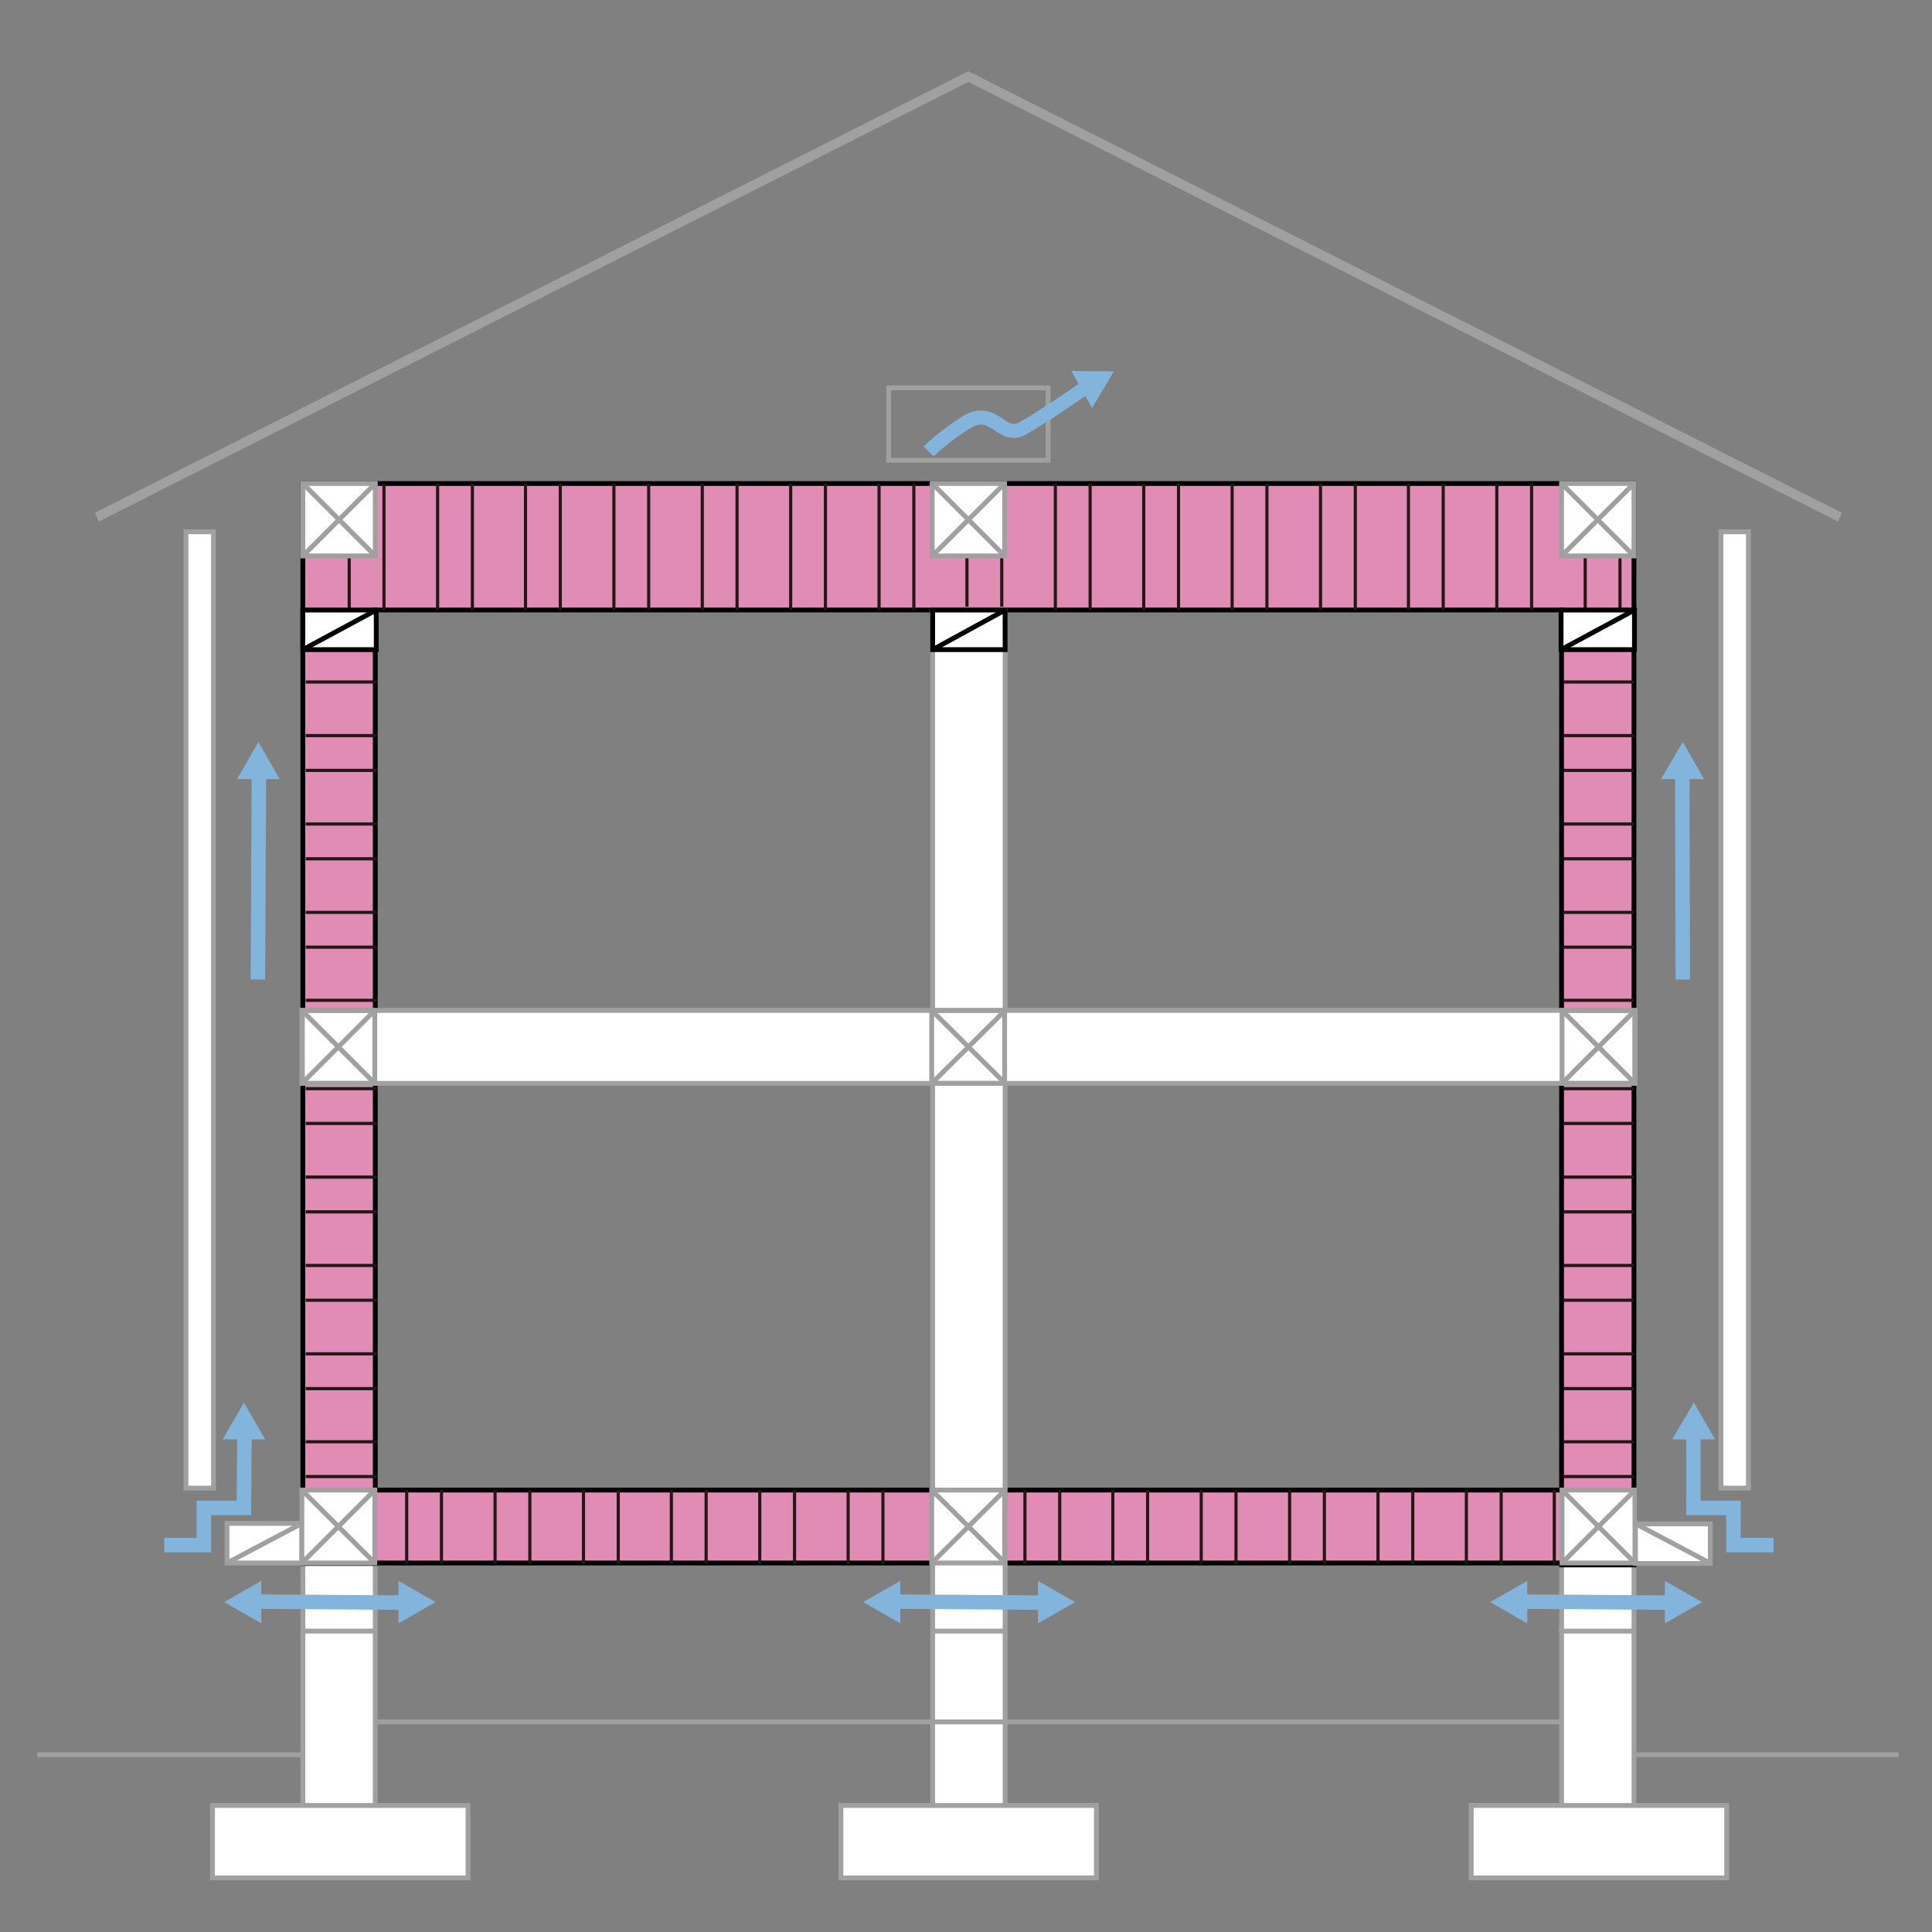 <?xml version="1.0" encoding="utf-8"?>
<!-- Generator: Adobe Illustrator 22.1.0, SVG Export Plug-In . SVG Version: 6.00 Build 0)  -->
<svg version="1.1" id="レイヤー_1" xmlns="http://www.w3.org/2000/svg" xmlns:xlink="http://www.w3.org/1999/xlink" x="0px"
	 y="0px" viewBox="0 0 400 400" style="enable-background:new 0 0 400 400;" xml:space="preserve">
<rect x="0" y="0" width="400" height="400" fill="#808080" stroke="none"/>
<style type="text/css">
	.st0{fill:#FFFFFF;stroke:#A0A0A0;stroke-miterlimit:10;}
	.st1{fill:#E18CB4;stroke:#000000;stroke-miterlimit:10;}
	.st2{clip-path:url(#SVGID_2_);}
	.st3{fill:none;}
	.st4{fill:none;stroke:#231815;stroke-width:0.658;}
	.st5{clip-path:url(#SVGID_4_);}
	.st6{clip-path:url(#SVGID_6_);}
	.st7{clip-path:url(#SVGID_8_);}
	.st8{clip-path:url(#SVGID_10_);}
	.st9{clip-path:url(#SVGID_12_);}
	.st10{clip-path:url(#SVGID_14_);}
	.st11{fill:none;stroke:#231815;stroke-width:0.65;}
	.st12{clip-path:url(#SVGID_16_);}
	.st13{clip-path:url(#SVGID_18_);}
	.st14{clip-path:url(#SVGID_20_);}
	.st15{clip-path:url(#SVGID_22_);}
	.st16{clip-path:url(#SVGID_24_);}
	.st17{clip-path:url(#SVGID_26_);}
	.st18{clip-path:url(#SVGID_28_);}
	.st19{clip-path:url(#SVGID_30_);}
	.st20{fill:none;stroke:#A0A0A0;stroke-miterlimit:10;}
	.st21{fill:#FFFFFF;stroke:#000000;stroke-miterlimit:10;}
	.st22{fill:none;stroke:#000000;stroke-miterlimit:10;}
	.st23{fill:#82B4DC;}
</style>
<polygon class="st0" points="338.3,385 338.3,100.1 62.7,100.1 62.7,388.7 77.7,388.7 77.7,126.3 323.3,126.3 323.3,388.7 
	338.3,388.7 "/>
<polygon class="st1" points="338.3,100.1 62.7,100.1 62.7,323.7 77.7,323.7 77.7,126.3 323.3,126.3 323.3,324 338.3,324 "/>
<rect x="62.6" y="308.5" class="st1" width="275.9" height="15.1"/>
<g>
	<g>
		<g>
			<g>
				<defs>
					<rect id="SVGID_1_" x="63.3" y="134" width="14.7" height="174.7"/>
				</defs>
				<clipPath id="SVGID_2_">
					<use xlink:href="#SVGID_1_"  style="overflow:visible;"/>
				</clipPath>
				<g class="st2">
					<rect x="5.1" y="256.4" class="st3" width="73.7" height="73.1"/>
					<line class="st4" x1="78.8" y1="269.2" x2="5.1" y2="269.2"/>
					<line class="st4" x1="78.8" y1="287.5" x2="5.1" y2="287.5"/>
					<line class="st4" x1="78.8" y1="305.7" x2="5.1" y2="305.7"/>
					<line class="st4" x1="78.8" y1="324" x2="5.1" y2="324"/>
					<line class="st4" x1="78.8" y1="262" x2="5.1" y2="262"/>
					<line class="st4" x1="78.8" y1="280.3" x2="5.1" y2="280.3"/>
					<line class="st4" x1="78.8" y1="298.5" x2="5.1" y2="298.5"/>
					<line class="st4" x1="78.8" y1="316.8" x2="5.1" y2="316.8"/>
				</g>
			</g>
			<g>
				<defs>
					<rect id="SVGID_3_" x="63.3" y="134" width="14.7" height="174.7"/>
				</defs>
				<clipPath id="SVGID_4_">
					<use xlink:href="#SVGID_3_"  style="overflow:visible;"/>
				</clipPath>
				<g class="st5">
					<rect x="5.1" y="183.3" class="st3" width="73.7" height="73.1"/>
					<line class="st4" x1="78.8" y1="196.1" x2="5.1" y2="196.1"/>
					<line class="st4" x1="78.8" y1="214.3" x2="5.1" y2="214.3"/>
					<line class="st4" x1="78.8" y1="232.6" x2="5.1" y2="232.6"/>
					<line class="st4" x1="78.8" y1="250.9" x2="5.1" y2="250.9"/>
					<line class="st4" x1="78.8" y1="188.9" x2="5.1" y2="188.9"/>
					<line class="st4" x1="78.8" y1="207.1" x2="5.1" y2="207.1"/>
					<line class="st4" x1="78.8" y1="225.4" x2="5.1" y2="225.4"/>
					<line class="st4" x1="78.8" y1="243.7" x2="5.1" y2="243.7"/>
				</g>
			</g>
			<g>
				<defs>
					<rect id="SVGID_5_" x="63.3" y="134" width="14.7" height="174.7"/>
				</defs>
				<clipPath id="SVGID_6_">
					<use xlink:href="#SVGID_5_"  style="overflow:visible;"/>
				</clipPath>
				<g class="st6">
					<rect x="5.1" y="110.2" class="st3" width="73.7" height="73.1"/>
					<line class="st4" x1="78.8" y1="122.9" x2="5.1" y2="122.9"/>
					<line class="st4" x1="78.8" y1="141.2" x2="5.1" y2="141.2"/>
					<line class="st4" x1="78.8" y1="159.5" x2="5.1" y2="159.5"/>
					<line class="st4" x1="78.8" y1="177.8" x2="5.1" y2="177.8"/>
					<line class="st4" x1="78.8" y1="115.7" x2="5.1" y2="115.7"/>
					<line class="st4" x1="78.8" y1="134" x2="5.1" y2="134"/>
					<line class="st4" x1="78.8" y1="152.3" x2="5.1" y2="152.3"/>
					<line class="st4" x1="78.8" y1="170.6" x2="5.1" y2="170.6"/>
				</g>
			</g>
		</g>
	</g>
	<g>
		<g>
			<g>
				<defs>
					<rect id="SVGID_7_" x="323.6" y="134" width="14.7" height="174.7"/>
				</defs>
				<clipPath id="SVGID_8_">
					<use xlink:href="#SVGID_7_"  style="overflow:visible;"/>
				</clipPath>
				<g class="st7">
					<rect x="269.7" y="256.4" class="st3" width="73.7" height="73.1"/>
					<line class="st4" x1="343.5" y1="269.2" x2="269.7" y2="269.2"/>
					<line class="st4" x1="343.5" y1="287.5" x2="269.7" y2="287.5"/>
					<line class="st4" x1="343.5" y1="305.7" x2="269.7" y2="305.7"/>
					<line class="st4" x1="343.5" y1="324" x2="269.7" y2="324"/>
					<line class="st4" x1="343.5" y1="262" x2="269.7" y2="262"/>
					<line class="st4" x1="343.5" y1="280.3" x2="269.7" y2="280.3"/>
					<line class="st4" x1="343.5" y1="298.5" x2="269.7" y2="298.5"/>
					<line class="st4" x1="343.5" y1="316.8" x2="269.7" y2="316.8"/>
				</g>
			</g>
			<g>
				<defs>
					<rect id="SVGID_9_" x="323.6" y="134" width="14.7" height="174.7"/>
				</defs>
				<clipPath id="SVGID_10_">
					<use xlink:href="#SVGID_9_"  style="overflow:visible;"/>
				</clipPath>
				<g class="st8">
					<rect x="269.7" y="183.3" class="st3" width="73.7" height="73.1"/>
					<line class="st4" x1="343.5" y1="196.1" x2="269.7" y2="196.1"/>
					<line class="st4" x1="343.5" y1="214.3" x2="269.7" y2="214.3"/>
					<line class="st4" x1="343.5" y1="232.6" x2="269.7" y2="232.6"/>
					<line class="st4" x1="343.5" y1="250.9" x2="269.7" y2="250.9"/>
					<line class="st4" x1="343.5" y1="188.9" x2="269.7" y2="188.9"/>
					<line class="st4" x1="343.5" y1="207.1" x2="269.7" y2="207.1"/>
					<line class="st4" x1="343.5" y1="225.4" x2="269.7" y2="225.4"/>
					<line class="st4" x1="343.5" y1="243.7" x2="269.7" y2="243.7"/>
				</g>
			</g>
			<g>
				<defs>
					<rect id="SVGID_11_" x="323.6" y="134" width="14.7" height="174.7"/>
				</defs>
				<clipPath id="SVGID_12_">
					<use xlink:href="#SVGID_11_"  style="overflow:visible;"/>
				</clipPath>
				<g class="st9">
					<rect x="269.7" y="110.2" class="st3" width="73.7" height="73.1"/>
					<line class="st4" x1="343.5" y1="122.9" x2="269.7" y2="122.9"/>
					<line class="st4" x1="343.5" y1="141.2" x2="269.7" y2="141.2"/>
					<line class="st4" x1="343.5" y1="159.5" x2="269.7" y2="159.5"/>
					<line class="st4" x1="343.5" y1="177.8" x2="269.7" y2="177.8"/>
					<line class="st4" x1="343.5" y1="115.7" x2="269.7" y2="115.7"/>
					<line class="st4" x1="343.5" y1="134" x2="269.7" y2="134"/>
					<line class="st4" x1="343.5" y1="152.3" x2="269.7" y2="152.3"/>
					<line class="st4" x1="343.5" y1="170.6" x2="269.7" y2="170.6"/>
				</g>
			</g>
		</g>
	</g>
	<g>
		<g>
			<g>
				<defs>
					<rect id="SVGID_13_" x="77.8" y="308.5" width="246" height="15.3"/>
				</defs>
				<clipPath id="SVGID_14_">
					<use xlink:href="#SVGID_13_"  style="overflow:visible;"/>
				</clipPath>
				<g class="st10">
					<rect x="261.5" y="276.1" class="st3" width="73.1" height="72"/>
					<line class="st11" x1="274.2" y1="276.1" x2="274.2" y2="348.1"/>
					<line class="st11" x1="292.5" y1="276.1" x2="292.5" y2="348.1"/>
					<line class="st11" x1="310.8" y1="276.1" x2="310.8" y2="348.1"/>
					<line class="st11" x1="329" y1="276.1" x2="329" y2="348.1"/>
					<line class="st11" x1="267" y1="276.1" x2="267" y2="348.1"/>
					<line class="st11" x1="285.3" y1="276.1" x2="285.3" y2="348.1"/>
					<line class="st11" x1="303.6" y1="276.1" x2="303.6" y2="348.1"/>
					<line class="st11" x1="321.8" y1="276.1" x2="321.8" y2="348.1"/>
				</g>
			</g>
			<g>
				<defs>
					<rect id="SVGID_15_" x="77.8" y="308.5" width="246" height="15.3"/>
				</defs>
				<clipPath id="SVGID_16_">
					<use xlink:href="#SVGID_15_"  style="overflow:visible;"/>
				</clipPath>
				<g class="st12">
					<rect x="188.3" y="276.1" class="st3" width="73.1" height="72"/>
					<line class="st11" x1="201.1" y1="276.1" x2="201.1" y2="348.1"/>
					<line class="st11" x1="219.4" y1="276.1" x2="219.4" y2="348.1"/>
					<line class="st11" x1="237.6" y1="276.1" x2="237.6" y2="348.1"/>
					<line class="st11" x1="255.9" y1="276.1" x2="255.9" y2="348.1"/>
					<line class="st11" x1="193.9" y1="276.1" x2="193.9" y2="348.1"/>
					<line class="st11" x1="212.2" y1="276.1" x2="212.2" y2="348.1"/>
					<line class="st11" x1="230.4" y1="276.1" x2="230.4" y2="348.1"/>
					<line class="st11" x1="248.7" y1="276.1" x2="248.7" y2="348.1"/>
				</g>
			</g>
			<g>
				<defs>
					<rect id="SVGID_17_" x="77.8" y="308.5" width="246" height="15.3"/>
				</defs>
				<clipPath id="SVGID_18_">
					<use xlink:href="#SVGID_17_"  style="overflow:visible;"/>
				</clipPath>
				<g class="st13">
					<rect x="115.2" y="276.1" class="st3" width="73.1" height="72"/>
					<line class="st11" x1="128" y1="276.1" x2="128" y2="348.1"/>
					<line class="st11" x1="146.2" y1="276.1" x2="146.2" y2="348.1"/>
					<line class="st11" x1="164.5" y1="276.1" x2="164.5" y2="348.1"/>
					<line class="st11" x1="182.8" y1="276.1" x2="182.8" y2="348.1"/>
					<line class="st11" x1="120.8" y1="276.1" x2="120.8" y2="348.1"/>
					<line class="st11" x1="139" y1="276.1" x2="139" y2="348.1"/>
					<line class="st11" x1="157.3" y1="276.1" x2="157.3" y2="348.1"/>
					<line class="st11" x1="175.6" y1="276.1" x2="175.6" y2="348.1"/>
				</g>
			</g>
			<g>
				<defs>
					<rect id="SVGID_19_" x="77.8" y="308.5" width="246" height="15.3"/>
				</defs>
				<clipPath id="SVGID_20_">
					<use xlink:href="#SVGID_19_"  style="overflow:visible;"/>
				</clipPath>
				<g class="st14">
					<rect x="42.1" y="276.1" class="st3" width="73.1" height="72"/>
					<line class="st11" x1="54.8" y1="276.1" x2="54.8" y2="348.1"/>
					<line class="st11" x1="73.1" y1="276.1" x2="73.1" y2="348.1"/>
					<line class="st11" x1="91.4" y1="276.1" x2="91.4" y2="348.1"/>
					<line class="st11" x1="109.7" y1="276.1" x2="109.7" y2="348.1"/>
					<line class="st11" x1="47.6" y1="276.1" x2="47.6" y2="348.1"/>
					<line class="st11" x1="65.9" y1="276.1" x2="65.9" y2="348.1"/>
					<line class="st11" x1="84.2" y1="276.1" x2="84.2" y2="348.1"/>
					<line class="st11" x1="102.5" y1="276.1" x2="102.5" y2="348.1"/>
				</g>
			</g>
		</g>
	</g>
	<g>
		<g>
			<g>
				<defs>
					<rect id="SVGID_21_" x="62.7" y="100.1" width="275.6" height="26.2"/>
				</defs>
				<clipPath id="SVGID_22_">
					<use xlink:href="#SVGID_21_"  style="overflow:visible;"/>
				</clipPath>
				<g class="st15">
					<rect x="304.4" y="60.1" class="st3" width="73.1" height="72"/>
					<line class="st11" x1="317.1" y1="60.1" x2="317.1" y2="132.1"/>
					<line class="st11" x1="335.4" y1="60.1" x2="335.4" y2="132.1"/>
					<line class="st11" x1="353.7" y1="60.1" x2="353.7" y2="132.1"/>
					<line class="st11" x1="372" y1="60.1" x2="372" y2="132.1"/>
					<line class="st11" x1="309.9" y1="60.1" x2="309.9" y2="132.1"/>
					<line class="st11" x1="328.2" y1="60.1" x2="328.2" y2="132.1"/>
					<line class="st11" x1="346.5" y1="60.1" x2="346.5" y2="132.1"/>
					<line class="st11" x1="364.8" y1="60.1" x2="364.8" y2="132.1"/>
				</g>
			</g>
			<g>
				<defs>
					<rect id="SVGID_23_" x="62.7" y="100.1" width="275.6" height="26.2"/>
				</defs>
				<clipPath id="SVGID_24_">
					<use xlink:href="#SVGID_23_"  style="overflow:visible;"/>
				</clipPath>
				<g class="st16">
					<rect x="231.3" y="60.1" class="st3" width="73.1" height="72"/>
					<line class="st11" x1="244" y1="60.1" x2="244" y2="132.1"/>
					<line class="st11" x1="262.3" y1="60.1" x2="262.3" y2="132.1"/>
					<line class="st11" x1="280.6" y1="60.1" x2="280.6" y2="132.1"/>
					<line class="st11" x1="298.8" y1="60.1" x2="298.8" y2="132.1"/>
					<line class="st11" x1="236.8" y1="60.1" x2="236.8" y2="132.1"/>
					<line class="st11" x1="255.1" y1="60.1" x2="255.1" y2="132.1"/>
					<line class="st11" x1="273.4" y1="60.1" x2="273.4" y2="132.1"/>
					<line class="st11" x1="291.6" y1="60.1" x2="291.6" y2="132.1"/>
				</g>
			</g>
			<g>
				<defs>
					<rect id="SVGID_25_" x="62.7" y="100.1" width="275.6" height="26.2"/>
				</defs>
				<clipPath id="SVGID_26_">
					<use xlink:href="#SVGID_25_"  style="overflow:visible;"/>
				</clipPath>
				<g class="st17">
					<rect x="158.1" y="60.1" class="st3" width="73.1" height="72"/>
					<line class="st11" x1="170.9" y1="60.1" x2="170.9" y2="132.1"/>
					<line class="st11" x1="189.2" y1="60.1" x2="189.2" y2="132.1"/>
					<line class="st11" x1="207.4" y1="60.1" x2="207.4" y2="132.1"/>
					<line class="st11" x1="225.7" y1="60.1" x2="225.7" y2="132.1"/>
					<line class="st11" x1="163.7" y1="60.1" x2="163.7" y2="132.1"/>
					<line class="st11" x1="182" y1="60.1" x2="182" y2="132.1"/>
					<line class="st11" x1="200.2" y1="60.1" x2="200.2" y2="132.1"/>
					<line class="st11" x1="218.5" y1="60.1" x2="218.5" y2="132.1"/>
				</g>
			</g>
			<g>
				<defs>
					<rect id="SVGID_27_" x="62.7" y="100.1" width="275.6" height="26.2"/>
				</defs>
				<clipPath id="SVGID_28_">
					<use xlink:href="#SVGID_27_"  style="overflow:visible;"/>
				</clipPath>
				<g class="st18">
					<rect x="85" y="60.1" class="st3" width="73.1" height="72"/>
					<line class="st11" x1="97.8" y1="60.1" x2="97.8" y2="132.1"/>
					<line class="st11" x1="116" y1="60.1" x2="116" y2="132.1"/>
					<line class="st11" x1="134.3" y1="60.1" x2="134.3" y2="132.1"/>
					<line class="st11" x1="152.6" y1="60.1" x2="152.6" y2="132.1"/>
					<line class="st11" x1="90.6" y1="60.1" x2="90.6" y2="132.1"/>
					<line class="st11" x1="108.8" y1="60.1" x2="108.8" y2="132.1"/>
					<line class="st11" x1="127.1" y1="60.1" x2="127.1" y2="132.1"/>
					<line class="st11" x1="145.4" y1="60.1" x2="145.4" y2="132.1"/>
				</g>
			</g>
			<g>
				<defs>
					<rect id="SVGID_29_" x="62.7" y="100.1" width="275.6" height="26.2"/>
				</defs>
				<clipPath id="SVGID_30_">
					<use xlink:href="#SVGID_29_"  style="overflow:visible;"/>
				</clipPath>
				<g class="st19">
					<rect x="11.9" y="60.1" class="st3" width="73.1" height="72"/>
					<line class="st11" x1="24.6" y1="60.1" x2="24.6" y2="132.1"/>
					<line class="st11" x1="42.9" y1="60.1" x2="42.9" y2="132.1"/>
					<line class="st11" x1="61.2" y1="60.1" x2="61.2" y2="132.1"/>
					<line class="st11" x1="79.5" y1="60.1" x2="79.5" y2="132.1"/>
					<line class="st11" x1="17.4" y1="60.1" x2="17.4" y2="132.1"/>
					<line class="st11" x1="35.7" y1="60.1" x2="35.7" y2="132.1"/>
					<line class="st11" x1="54" y1="60.1" x2="54" y2="132.1"/>
					<line class="st11" x1="72.3" y1="60.1" x2="72.3" y2="132.1"/>
				</g>
			</g>
		</g>
	</g>
</g>
<rect x="193.1" y="126.1" class="st0" width="15" height="248.5"/>
<rect x="174.1" y="373.8" class="st0" width="52.9" height="15"/>
<rect x="38.5" y="110.1" class="st0" width="5.7" height="198"/>
<rect x="356.3" y="110.1" class="st0" width="5.7" height="198"/>
<polygon class="st20" points="380.7,106.4 200.5,15.3 20.3,106.4 20.7,107.3 200.5,16.4 380.3,107.3 "/>
<g>
	<rect x="62.7" y="100.1" class="st0" width="15" height="15"/>
	<line class="st20" x1="62.7" y1="100.1" x2="77.7" y2="115.1"/>
	<line class="st20" x1="77.7" y1="100.1" x2="62.7" y2="115.1"/>
</g>
<g>
	<rect x="193" y="100.1" class="st0" width="15" height="15"/>
	<line class="st20" x1="193" y1="100.1" x2="208" y2="115.1"/>
	<line class="st20" x1="208" y1="100.1" x2="193" y2="115.1"/>
</g>
<rect x="184" y="80.3" class="st20" width="33" height="15"/>
<g>
	<rect x="323.3" y="100.1" class="st0" width="15" height="15"/>
	<line class="st20" x1="323.3" y1="100.1" x2="338.3" y2="115.1"/>
	<line class="st20" x1="338.3" y1="100.1" x2="323.3" y2="115.1"/>
</g>
<g>
	<rect x="47" y="315.4" class="st0" width="15.5" height="8.2"/>
	<line class="st20" x1="62.5" y1="315.4" x2="47" y2="323.6"/>
</g>
<g>
	<rect x="62.7" y="126.3" class="st21" width="15.2" height="8.2"/>
	<line class="st22" x1="77.9" y1="126.3" x2="62.7" y2="134.5"/>
</g>
<g>
	<rect x="323.2" y="126.3" class="st21" width="15.2" height="8.2"/>
	<line class="st22" x1="338.4" y1="126.3" x2="323.2" y2="134.5"/>
</g>
<g>
	<rect x="193.1" y="126.3" class="st21" width="15" height="8.2"/>
	<line class="st22" x1="208.1" y1="126.3" x2="193.1" y2="134.5"/>
</g>
<g>
	<rect x="338.6" y="315.5" class="st0" width="15.5" height="8.2"/>
	<line class="st20" x1="338.5" y1="315.4" x2="354" y2="323.6"/>
</g>
<line class="st20" x1="7.7" y1="363.3" x2="62.5" y2="363.3"/>
<line class="st20" x1="78.2" y1="356.5" x2="323.5" y2="356.5"/>
<line class="st20" x1="338" y1="363.3" x2="393.1" y2="363.3"/>
<rect x="44" y="373.8" class="st0" width="52.9" height="15"/>
<rect x="304.6" y="373.8" class="st0" width="52.9" height="15"/>
<polygon class="st23" points="57.9,161.3 53.5,153.6 49.1,161.3 52.1,161.3 51.9,202.8 54.9,202.8 55.1,161.3 "/>
<polygon class="st23" points="90.2,331.7 82.5,327.3 82.5,330.3 54.1,330.1 54.1,327.3 46.4,331.7 54.1,336.1 54.1,333.1 
	82.5,333.3 82.5,336.1 "/>
<polygon class="st23" points="222.6,331.7 214.9,327.3 214.9,330.3 186.4,330.1 186.4,327.3 178.7,331.7 186.4,336.1 186.4,333.1 
	214.9,333.3 214.9,336.1 "/>
<polygon class="st23" points="352.4,331.7 344.7,327.3 344.7,330.3 316.2,330.1 316.2,327.3 308.5,331.7 316.2,336.1 316.2,333.1 
	344.7,333.3 344.7,336.1 "/>
<polygon class="st23" points="54.9,298 50.5,290.4 46.1,298 49.1,298 49,310.7 40.7,310.7 40.7,318.4 34,318.4 34,321.4 43.7,321.4 
	43.7,313.7 52,313.7 52.1,298 "/>
<polygon class="st23" points="352.8,161.3 348.4,153.6 343.9,161.3 346.8,161.3 346.9,202.8 349.9,202.8 349.8,161.3 "/>
<polygon class="st23" points="360.4,318.4 360.4,310.7 352.1,310.7 352.1,298 355.1,298 350.7,290.4 346.2,298 349.1,298 
	349.1,313.7 357.4,313.7 357.4,321.4 367.2,321.4 367.2,318.4 "/>
<line class="st20" x1="62.3" y1="337.7" x2="78" y2="337.7"/>
<line class="st20" x1="192.8" y1="337.7" x2="208.4" y2="337.7"/>
<line class="st20" x1="322.8" y1="337.7" x2="338.4" y2="337.7"/>
<g>
	<rect x="62.6" y="209.2" class="st0" width="275.9" height="15.1"/>
	<g>
		<rect x="62.5" y="209.2" class="st20" width="15.1" height="15.1"/>
		<line class="st20" x1="62.5" y1="209.2" x2="77.6" y2="224.3"/>
		<line class="st20" x1="77.6" y1="209.2" x2="62.5" y2="224.3"/>
	</g>
	<g>
		<rect x="192.9" y="209.2" class="st20" width="15.1" height="15.1"/>
		<line class="st20" x1="192.9" y1="209.2" x2="208.1" y2="224.3"/>
		<line class="st20" x1="208.1" y1="209.2" x2="192.9" y2="224.3"/>
	</g>
	<g>
		<rect x="323.4" y="209.2" class="st20" width="15.1" height="15.1"/>
		<line class="st20" x1="323.4" y1="209.2" x2="338.5" y2="224.3"/>
		<line class="st20" x1="338.5" y1="209.2" x2="323.4" y2="224.3"/>
	</g>
</g>
<g>
	<g>
		<rect x="323.4" y="308.5" class="st0" width="15.1" height="15.1"/>
		<line class="st20" x1="323.4" y1="308.5" x2="338.5" y2="323.6"/>
		<line class="st20" x1="338.5" y1="308.5" x2="323.4" y2="323.6"/>
	</g>
	<g>
		<g>
			<rect x="192.9" y="308.5" class="st0" width="15.1" height="15.1"/>
			<line class="st20" x1="192.9" y1="308.5" x2="208.1" y2="323.6"/>
			<line class="st20" x1="208.1" y1="308.5" x2="192.9" y2="323.6"/>
		</g>
		<g>
			<rect x="62.5" y="308.5" class="st0" width="15.1" height="15.1"/>
			<line class="st20" x1="62.5" y1="308.5" x2="77.6" y2="323.6"/>
			<line class="st20" x1="77.6" y1="308.5" x2="62.5" y2="323.6"/>
		</g>
	</g>
</g>
<path class="st23" d="M230.6,76.9l-8.8-0.1l1.5,2.7c-2.8,1.9-8.8,6-12.2,7.9c-1.3,0.7-2,0.3-3.5-0.7c-1.8-1.2-4.4-2.9-8.3-0.5
	c-4.7,2.9-7.9,6.1-8.1,6.2l2.1,2.1c0,0,3.1-3.1,7.5-5.8c2.3-1.4,3.4-0.7,5.1,0.4c1.6,1,3.7,2.5,6.6,0.8c3.4-1.9,9.3-5.9,12.2-7.9
	l1.4,2.5L230.6,76.9z"/>
</svg>
